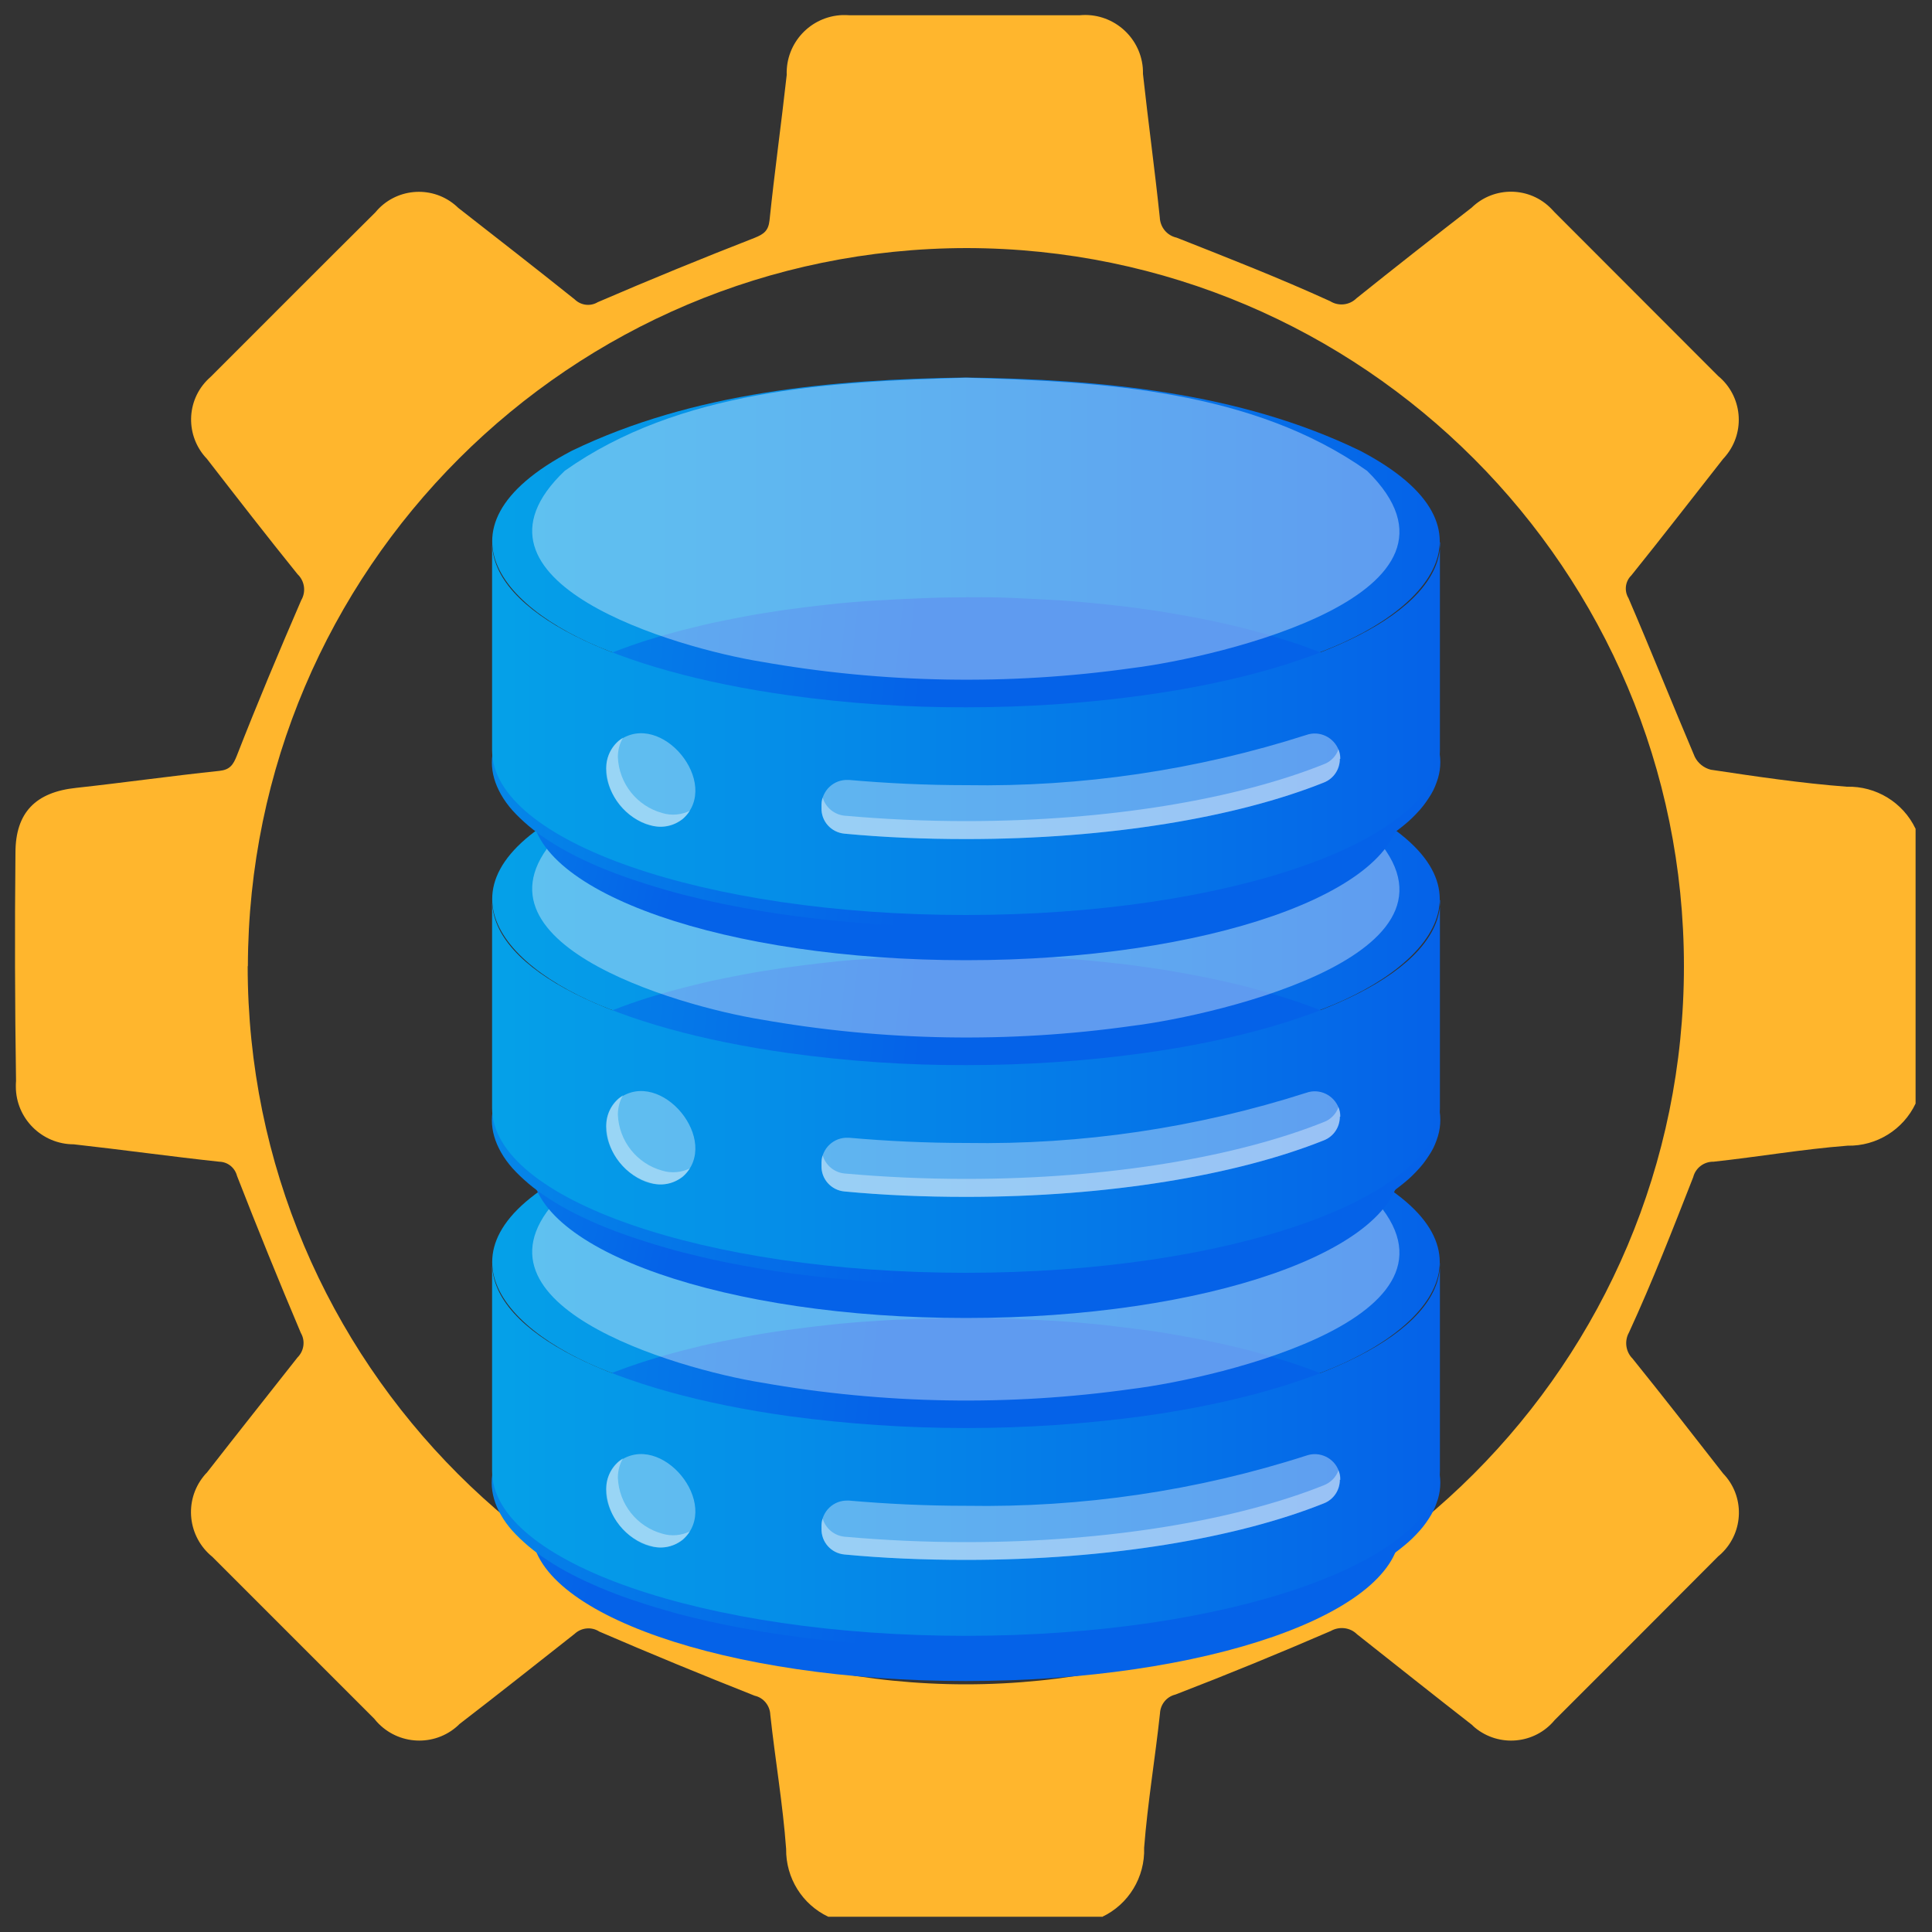 <?xml version="1.0" encoding="UTF-8"?>
<svg id="Layer_1" data-name="Layer 1" xmlns="http://www.w3.org/2000/svg" xmlns:xlink="http://www.w3.org/1999/xlink" viewBox="0 0 100 100">
  <rect x="0" y="0" width="100" height="100" fill="#333333" stroke="none"/>
  <defs>
    <style>
      .cls-1 {
        fill: url(#linear-gradient);
      }

      .cls-2 {
        fill: #ffb62d;
      }

      .cls-3 {
        fill: #fff;
        isolation: isolate;
        opacity: .36;
      }

      .cls-4 {
        fill: url(#linear-gradient-8);
      }

      .cls-5 {
        fill: url(#linear-gradient-9);
      }

      .cls-6 {
        fill: url(#linear-gradient-3);
      }

      .cls-7 {
        fill: url(#linear-gradient-4);
      }

      .cls-8 {
        fill: url(#linear-gradient-2);
      }

      .cls-9 {
        fill: url(#linear-gradient-6);
      }

      .cls-10 {
        fill: url(#linear-gradient-7);
      }

      .cls-11 {
        fill: url(#linear-gradient-5);
      }

      .cls-12 {
        fill: url(#linear-gradient-12);
      }

      .cls-13 {
        fill: url(#linear-gradient-10);
      }

      .cls-14 {
        fill: url(#linear-gradient-11);
      }
    </style>
    <linearGradient id="linear-gradient" x1="8.57" y1="6346.93" x2="32.27" y2="6341.19" gradientTransform="translate(0 6416.46) scale(1 -1)" gradientUnits="userSpaceOnUse">
      <stop offset="0" stop-color="#05a1e8"/>
      <stop offset="1" stop-color="#0562e8"/>
    </linearGradient>
    <linearGradient id="linear-gradient-2" x1="25.48" y1="6351.08" x2="74.52" y2="6351.08" xlink:href="#linear-gradient"/>
    <linearGradient id="linear-gradient-3" x1="9.17" y1="6343.94" x2="45.47" y2="6340.19" xlink:href="#linear-gradient"/>
    <linearGradient id="linear-gradient-4" x1="25.46" y1="6341.44" x2="74.53" y2="6341.44" xlink:href="#linear-gradient"/>
    <linearGradient id="linear-gradient-5" x1="12.88" y1="6364.68" x2="36.57" y2="6358.95" xlink:href="#linear-gradient"/>
    <linearGradient id="linear-gradient-6" x1="25.48" y1="6369.88" x2="74.52" y2="6369.88" xlink:href="#linear-gradient"/>
    <linearGradient id="linear-gradient-7" x1="11.08" y1="6362.51" x2="47.38" y2="6358.77" xlink:href="#linear-gradient"/>
    <linearGradient id="linear-gradient-8" x1="25.46" y1="6360.23" x2="74.53" y2="6360.23" xlink:href="#linear-gradient"/>
    <linearGradient id="linear-gradient-9" x1="12.88" y1="6383.2" x2="36.57" y2="6377.46" xlink:href="#linear-gradient"/>
    <linearGradient id="linear-gradient-10" x1="25.48" y1="6388.4" x2="74.52" y2="6388.4" xlink:href="#linear-gradient"/>
    <linearGradient id="linear-gradient-11" x1="11.08" y1="6381.03" x2="47.38" y2="6377.29" xlink:href="#linear-gradient"/>
    <linearGradient id="linear-gradient-12" x1="25.46" y1="6378.75" x2="74.53" y2="6378.75" xlink:href="#linear-gradient"/>
  </defs>
  <path class="cls-2" d="M57.09,99.21h-14.22c-1.35-.64-2.2-2.01-2.18-3.51-.17-2.32-.57-4.64-.82-6.95-.02-.47-.35-.88-.81-.98-2.7-1.07-5.38-2.17-8.04-3.32-.4-.26-.93-.21-1.28,.12-1.97,1.55-3.96,3.13-5.95,4.66-1.15,1.15-3.02,1.15-4.18,0-.09-.09-.17-.18-.24-.27-2.79-2.79-5.58-5.58-8.38-8.38-1.27-1.03-1.48-2.89-.45-4.17,.05-.07,.11-.13,.17-.19,1.55-1.99,3.14-3.99,4.69-5.96,.34-.34,.41-.86,.17-1.27-1.14-2.69-2.24-5.4-3.3-8.12-.11-.43-.48-.73-.92-.74-2.51-.27-5.01-.62-7.53-.9-1.65,0-3-1.34-3-2.99,0-.1,0-.19,.01-.29-.06-3.96-.07-7.9-.03-11.81,0-2.09,1.05-3.14,3.14-3.36,2.47-.27,4.94-.62,7.42-.88,.54-.06,.71-.31,.9-.79,1.05-2.69,2.18-5.38,3.33-8.04,.26-.44,.18-1-.19-1.35-1.59-1.97-3.14-3.97-4.69-5.97-1.12-1.17-1.09-3.02,.08-4.14,.05-.05,.1-.09,.15-.14,2.83-2.83,5.65-5.66,8.49-8.48,1.02-1.24,2.86-1.42,4.1-.4,.06,.05,.13,.11,.19,.17,2.01,1.57,4.03,3.14,6.03,4.74,.32,.31,.81,.37,1.19,.14,2.69-1.16,5.4-2.27,8.12-3.33,.47-.19,.71-.36,.77-.9,.26-2.51,.61-5.01,.89-7.53-.06-1.65,1.23-3.04,2.89-3.1,.13,0,.25,0,.38,.01h11.89c1.65-.16,3.12,1.06,3.27,2.71,.01,.11,.01,.22,.01,.33,.27,2.47,.61,4.94,.87,7.42,.02,.51,.37,.94,.87,1.05,2.66,1.05,5.32,2.09,7.95,3.29,.43,.27,1,.21,1.36-.15,1.97-1.58,3.96-3.14,5.96-4.69,1.16-1.13,3.02-1.1,4.14,.07,.05,.05,.09,.1,.14,.15l8.48,8.49c1.25,1.03,1.43,2.88,.4,4.13-.04,.05-.09,.11-.14,.16-1.58,2.01-3.14,4.03-4.75,6.03-.32,.31-.38,.8-.15,1.18,1.17,2.72,2.27,5.48,3.43,8.21,.16,.33,.47,.58,.83,.67,2.33,.35,4.68,.7,7.04,.88,1.51-.04,2.91,.81,3.56,2.18v14.22c-.64,1.35-2.02,2.21-3.52,2.18-2.32,.18-4.63,.58-6.94,.83-.49-.01-.93,.32-1.05,.8-1.06,2.7-2.1,5.38-3.32,8.03-.25,.44-.18,1,.18,1.36,1.58,1.96,3.14,3.96,4.69,5.95,1.12,1.16,1.08,3.01-.08,4.13-.05,.05-.11,.1-.17,.15-2.82,2.83-5.64,5.66-8.47,8.48-1.03,1.25-2.88,1.42-4.13,.39-.05-.04-.1-.09-.15-.14-1.99-1.55-3.99-3.14-5.95-4.69-.36-.36-.92-.42-1.36-.17-2.66,1.15-5.34,2.25-8.04,3.29-.46,.11-.78,.51-.8,.98-.25,2.32-.64,4.63-.82,6.95,.05,1.52-.8,2.93-2.18,3.58ZM12.82,50.01c0,20.53,16.64,37.17,37.17,37.17,20.53,0,37.17-16.64,37.17-37.17,0-20.51-16.61-37.14-37.12-37.17-20.52,.02-37.16,16.64-37.21,37.17Z"/>
  <g>
    <path class="cls-1" d="M72.47,75.85v3.34c0,4.32-10.06,7.82-22.47,7.82s-22.48-3.5-22.48-7.82v-3.34c0,3.28,5.82,6.07,14.08,7.25,5.57,.74,11.22,.74,16.8,0,8.26-1.17,14.08-3.99,14.08-7.25h0Z"/>
    <path class="cls-8" d="M50,56.85c6.91,.09,14.13,.75,20.4,3.79,7.83,4.1,3.19,8.76-3.05,10.77-5.54,1.88-11.51,2.46-17.35,2.5-5.85-.03-11.81-.63-17.35-2.5-6.2-2-10.91-6.66-3.05-10.77,6.27-3.03,13.5-3.7,20.4-3.79Z"/>
    <path class="cls-6" d="M50,68.22c.81,0,1.6,0,2.41,.04s1.59,.07,2.38,.12,1.56,.12,2.33,.2c.77,.09,1.53,.18,2.27,.28s1.47,.23,2.18,.36,1.39,.27,2.07,.43c.66,.15,1.31,.32,1.93,.5s1.21,.36,1.78,.56,1.11,.41,1.62,.62c.51,.22,.99,.44,1.43,.67,.45,.23,.86,.47,1.24,.72,.36,.23,.7,.48,1.03,.76,.29,.25,.56,.5,.82,.79,.22,.25,.42,.52,.59,.82,.15,.26,.27,.54,.35,.82,.16,.55,.16,1.13,0,1.67-.09,.28-.2,.57-.35,.82-.17,.29-.36,.56-.59,.82-.25,.28-.52,.55-.82,.79-.33,.27-.67,.52-1.03,.76-.38,.25-.8,.48-1.24,.72-.45,.23-.92,.46-1.43,.67-.51,.22-1.05,.43-1.62,.62s-1.17,.39-1.78,.56c-.63,.18-1.27,.34-1.93,.5-.66,.15-1.36,.29-2.07,.43s-1.44,.26-2.18,.36-1.5,.2-2.27,.28c-.77,.09-1.55,.15-2.33,.2s-1.58,.09-2.38,.12c-.81,.03-1.6,.04-2.41,.04s-1.6,0-2.41-.04-1.59-.07-2.38-.12-1.56-.12-2.34-.2c-.77-.08-1.53-.17-2.27-.28-.74-.1-1.47-.23-2.18-.36s-1.39-.27-2.07-.43c-.67-.15-1.32-.32-1.93-.5-.63-.18-1.22-.37-1.78-.56s-1.1-.4-1.62-.62c-.51-.22-.99-.44-1.43-.67s-.86-.47-1.23-.72c-.36-.23-.7-.48-1.03-.76-.29-.25-.56-.5-.82-.79-.22-.25-.42-.52-.59-.82-.15-.26-.27-.54-.35-.82-.16-.55-.16-1.13,0-1.67,.09-.28,.2-.57,.35-.82,.17-.29,.36-.56,.59-.82,.25-.28,.52-.55,.82-.79,.33-.27,.67-.52,1.03-.76,.38-.25,.79-.48,1.23-.72s.92-.46,1.43-.67c.51-.22,1.05-.42,1.62-.62s1.17-.39,1.78-.56c.63-.18,1.27-.34,1.93-.5s1.36-.29,2.07-.43,1.44-.26,2.18-.36,1.5-.2,2.27-.28c.77-.09,1.55-.15,2.34-.2,.79-.06,1.58-.09,2.38-.12,.81-.03,1.6-.04,2.41-.04Z"/>
    <path class="cls-3" d="M50,56.86c7.04,.2,14.86,.63,20.76,4.82,6.5,6.38-7.71,9.66-12.16,10.21-6.38,.9-12.86,.79-19.2-.33-4.32-.7-16.23-4.11-10.17-9.88,5.91-4.19,13.73-4.62,20.77-4.82Z"/>
    <path class="cls-7" d="M74.53,65.38v10.76c0,4.71-10.99,8.53-24.53,8.53s-24.53-3.81-24.53-8.53v-10.76c0,3.62,6.32,6.66,15.37,7.92,6.09,.82,12.25,.82,18.33,0,9.04-1.26,15.37-4.29,15.37-7.92Z"/>
    <path class="cls-3" d="M69.35,76.59c0,.54-.32,1.02-.82,1.22-4.49,1.8-11.13,2.93-18.53,2.93-2.18,0-4.29-.09-6.29-.28-.69-.07-1.21-.65-1.19-1.35v-.17c.03-.73,.64-1.3,1.37-1.27h.06c1.93,.17,3.96,.27,6.07,.27,5.97,.1,11.92-.77,17.6-2.6,.68-.24,1.44,.12,1.68,.81,.05,.13,.08,.28,.08,.43h0v.02Z"/>
    <path class="cls-3" d="M69.35,76.59c0,.54-.32,1.02-.82,1.22-4.49,1.8-11.13,2.93-18.53,2.93-2.18,0-4.29-.09-6.29-.28-.69-.06-1.21-.64-1.19-1.34v-.17c0-.12,.02-.24,.06-.35,.15,.51,.6,.89,1.14,.94,2.02,.18,4.11,.28,6.29,.28,7.4,0,14.04-1.15,18.53-2.95,.34-.14,.62-.42,.74-.77,.06,.15,.09,.32,.08,.48h0Z"/>
    <path class="cls-3" d="M32.02,75.66c2.19-1.64,5.35,2.2,3.32,4.04-2.19,1.64-5.35-2.2-3.32-4.04Z"/>
    <path class="cls-3" d="M35.71,79.26c-.43,.68-1.25,1-2.02,.76-1.33-.36-2.27-1.55-2.3-2.92-.03-.65,.29-1.28,.86-1.62-.18,.3-.27,.65-.27,1.01,.06,1.37,.99,2.53,2.29,2.89,.48,.15,1,.1,1.45-.12h-.02Z"/>
    <path class="cls-11" d="M72.47,57.06v3.34c0,4.32-10.06,7.82-22.47,7.82s-22.48-3.5-22.48-7.82v-3.34c0,3.28,5.82,6.07,14.08,7.25,2.79,.37,5.59,.56,8.4,.56s5.61-.18,8.4-.56c8.26-1.17,14.08-3.98,14.08-7.25h0Z"/>
    <path class="cls-9" d="M50,38.06c6.91,.09,14.13,.75,20.4,3.79,7.83,4.1,3.19,8.76-3.05,10.77-5.54,1.88-11.51,2.46-17.35,2.49-5.85-.03-11.81-.63-17.35-2.49-6.2-2-10.91-6.66-3.05-10.77,6.27-3.03,13.5-3.7,20.4-3.79Z"/>
    <path class="cls-10" d="M50,49.43c.81,0,1.6,0,2.41,.04,.81,.03,1.59,.07,2.38,.12s1.56,.12,2.33,.2,1.53,.17,2.27,.28c.74,.1,1.47,.23,2.18,.36s1.39,.27,2.07,.43c.66,.15,1.31,.32,1.93,.5s1.21,.36,1.78,.56,1.11,.41,1.62,.63,.99,.44,1.43,.67c.45,.23,.86,.47,1.24,.72,.36,.23,.7,.48,1.03,.76,.29,.24,.56,.5,.82,.79,.22,.25,.42,.52,.59,.82,.15,.27,.27,.54,.35,.82,.16,.55,.16,1.13,0,1.67-.09,.29-.2,.57-.35,.82-.17,.28-.36,.56-.59,.82-.25,.28-.52,.55-.82,.79-.33,.27-.67,.52-1.03,.76-.38,.25-.8,.48-1.24,.72-.45,.23-.92,.46-1.43,.67-.51,.22-1.05,.43-1.62,.63-.57,.2-1.17,.39-1.78,.56-.63,.18-1.27,.34-1.93,.5-.66,.15-1.36,.29-2.07,.43s-1.44,.25-2.18,.36c-.74,.1-1.5,.2-2.27,.28-.77,.08-1.55,.15-2.33,.2s-1.58,.09-2.38,.12c-.81,.03-1.6,.04-2.41,.04s-1.6-.02-2.41-.04-1.59-.07-2.38-.12-1.56-.12-2.34-.2c-.77-.09-1.53-.17-2.27-.28-.74-.1-1.47-.23-2.18-.36s-1.39-.27-2.07-.43-1.32-.32-1.93-.5c-.63-.18-1.22-.37-1.78-.56s-1.1-.4-1.61-.61c-.51-.22-.99-.44-1.43-.67s-.86-.47-1.23-.72c-.36-.23-.7-.48-1.03-.76-.29-.25-.56-.5-.82-.79-.22-.25-.42-.52-.59-.82-.15-.27-.27-.54-.35-.82-.16-.55-.16-1.13,0-1.67,.09-.29,.2-.57,.35-.82,.17-.29,.36-.56,.59-.82,.25-.28,.52-.55,.82-.79,.33-.27,.67-.52,1.03-.76,.38-.25,.79-.48,1.23-.72,.45-.23,.92-.46,1.43-.67,.51-.22,1.05-.43,1.62-.63,.57-.2,1.17-.39,1.78-.56,.63-.18,1.27-.34,1.93-.5s1.36-.29,2.07-.43,1.44-.25,2.18-.36c.74-.1,1.5-.2,2.27-.28,.77-.09,1.55-.15,2.34-.2s1.58-.09,2.38-.12c.8-.04,1.6-.05,2.41-.05h0Z"/>
    <path class="cls-3" d="M50,38.07c7.04,.2,14.86,.64,20.76,4.82,6.5,6.37-7.71,9.66-12.16,10.21-6.38,.9-12.86,.79-19.2-.33-4.32-.7-16.23-4.11-10.17-9.88,5.91-4.19,13.73-4.62,20.77-4.82Z"/>
    <path class="cls-4" d="M74.53,46.59v10.76c0,4.71-10.99,8.53-24.53,8.53s-24.53-3.81-24.53-8.53v-10.76c0,3.62,6.32,6.66,15.37,7.92,3.03,.42,6.11,.63,9.17,.62,3.06,0,6.13-.2,9.17-.62,9.04-1.25,15.37-4.29,15.37-7.92Z"/>
    <path class="cls-3" d="M69.35,57.8c0,.54-.32,1.02-.82,1.22-4.49,1.8-11.13,2.93-18.53,2.93-2.18,0-4.29-.09-6.29-.28-.69-.07-1.21-.64-1.19-1.34v-.17c.03-.73,.64-1.3,1.37-1.27h.06c1.93,.17,3.96,.27,6.07,.27,5.97,.1,11.92-.78,17.6-2.6,.68-.24,1.43,.12,1.68,.81,.05,.14,.08,.28,.08,.43h0Z"/>
    <path class="cls-3" d="M69.35,57.8c0,.54-.32,1.02-.82,1.22-4.49,1.8-11.13,2.93-18.53,2.93-2.18,0-4.29-.09-6.29-.28-.69-.06-1.22-.65-1.19-1.35v-.17c0-.12,.02-.24,.06-.35,.15,.51,.6,.89,1.14,.94,2.02,.18,4.11,.28,6.29,.28,7.4,0,14.04-1.15,18.53-2.95,.34-.13,.62-.42,.74-.77,.06,.15,.09,.32,.08,.48h0Z"/>
    <path class="cls-3" d="M32.02,56.87c2.19-1.64,5.35,2.2,3.32,4.04-2.19,1.64-5.35-2.2-3.32-4.04Z"/>
    <path class="cls-3" d="M35.71,60.47c-.43,.68-1.25,.99-2.02,.76-1.33-.36-2.27-1.55-2.3-2.92-.03-.65,.29-1.28,.86-1.62-.18,.3-.27,.65-.27,1.01,.06,1.37,.99,2.53,2.29,2.89,.48,.15,1,.1,1.45-.12h-.02Z"/>
    <path class="cls-5" d="M72.47,38.54v3.34c0,4.32-10.06,7.82-22.47,7.82s-22.48-3.5-22.48-7.82v-3.34c0,3.28,5.82,6.07,14.08,7.25,2.79,.37,5.59,.56,8.4,.56s5.61-.18,8.4-.56c8.26-1.17,14.08-3.98,14.08-7.25h0Z"/>
    <path class="cls-13" d="M50,19.54c6.91,.09,14.13,.75,20.4,3.79,7.83,4.1,3.19,8.76-3.05,10.77-5.54,1.88-11.51,2.46-17.35,2.49-5.85-.03-11.81-.63-17.35-2.49-6.2-2-10.91-6.66-3.05-10.77,6.27-3.03,13.5-3.7,20.4-3.79Z"/>
    <path class="cls-14" d="M50,30.91c.81,0,1.6,0,2.41,.04s1.59,.07,2.38,.12,1.56,.12,2.33,.2,1.53,.17,2.27,.28c.74,.1,1.47,.23,2.18,.36s1.39,.27,2.07,.43c.66,.15,1.31,.32,1.93,.5s1.21,.36,1.78,.56,1.11,.41,1.62,.63,.99,.44,1.43,.67c.45,.23,.86,.47,1.24,.72,.36,.23,.7,.48,1.03,.76,.29,.24,.56,.5,.82,.79,.22,.25,.42,.52,.59,.82,.15,.27,.27,.54,.35,.82,.16,.55,.16,1.13,0,1.67-.09,.29-.2,.57-.35,.82-.17,.28-.36,.56-.59,.82-.25,.28-.52,.55-.82,.79-.33,.27-.67,.52-1.03,.76-.38,.25-.8,.48-1.24,.72-.45,.23-.92,.46-1.43,.67s-1.05,.43-1.62,.63-1.17,.39-1.78,.56c-.63,.18-1.27,.34-1.93,.5-.66,.15-1.36,.29-2.07,.43s-1.44,.25-2.18,.36c-.74,.1-1.5,.2-2.27,.28-.77,.08-1.55,.15-2.33,.2s-1.58,.09-2.38,.12c-.81,.03-1.6,.04-2.41,.04s-1.6-.02-2.41-.04-1.59-.07-2.38-.12-1.56-.12-2.34-.2c-.77-.09-1.53-.17-2.27-.28-.74-.1-1.47-.23-2.18-.36s-1.39-.27-2.07-.43-1.32-.32-1.93-.5c-.63-.18-1.22-.37-1.78-.56s-1.1-.4-1.61-.61c-.51-.22-.99-.44-1.43-.67s-.86-.47-1.23-.72c-.36-.23-.7-.48-1.03-.76-.29-.25-.56-.5-.82-.79-.22-.25-.42-.52-.59-.82-.15-.27-.27-.54-.35-.82-.16-.55-.16-1.13,0-1.67,.09-.29,.2-.57,.35-.82,.17-.29,.36-.56,.59-.82,.25-.28,.52-.55,.82-.79,.33-.27,.67-.52,1.03-.76,.38-.25,.79-.48,1.23-.72,.45-.23,.92-.46,1.43-.67,.51-.22,1.05-.43,1.62-.63s1.17-.39,1.78-.56c.63-.18,1.27-.34,1.93-.5s1.36-.29,2.07-.43,1.44-.25,2.18-.36c.74-.1,1.5-.2,2.27-.28,.77-.09,1.55-.15,2.34-.2s1.58-.09,2.38-.12c.8-.04,1.6-.05,2.41-.05h0Z"/>
    <path class="cls-3" d="M50,19.55c7.04,.2,14.86,.64,20.76,4.82,6.5,6.37-7.71,9.66-12.16,10.21-6.38,.9-12.86,.79-19.2-.33-4.32-.7-16.23-4.11-10.17-9.88,5.91-4.19,13.73-4.62,20.77-4.82Z"/>
    <path class="cls-12" d="M74.53,28.07v10.76c0,4.71-10.99,8.53-24.53,8.53s-24.53-3.81-24.53-8.53v-10.76c0,3.62,6.32,6.66,15.37,7.92,3.03,.42,6.11,.63,9.17,.62,3.06,0,6.13-.2,9.17-.62,9.04-1.25,15.37-4.29,15.37-7.92Z"/>
    <path class="cls-3" d="M69.35,39.28c0,.54-.32,1.02-.82,1.22-4.49,1.8-11.13,2.93-18.53,2.93-2.18,0-4.29-.09-6.29-.28-.69-.07-1.21-.64-1.19-1.34v-.17c.03-.73,.64-1.3,1.37-1.27h.06c1.93,.17,3.96,.27,6.07,.27,5.97,.1,11.92-.78,17.6-2.6,.68-.24,1.43,.12,1.68,.81,.05,.14,.08,.28,.08,.43h0Z"/>
    <path class="cls-3" d="M69.35,39.28c0,.54-.32,1.02-.82,1.22-4.49,1.8-11.13,2.93-18.53,2.93-2.18,0-4.29-.09-6.29-.28-.69-.06-1.22-.65-1.19-1.35v-.17c0-.12,.02-.24,.06-.35,.15,.51,.6,.89,1.14,.94,2.02,.18,4.11,.28,6.29,.28,7.4,0,14.04-1.15,18.53-2.95,.34-.13,.62-.42,.74-.77,.06,.15,.09,.32,.08,.48h0Z"/>
    <path class="cls-3" d="M32.02,38.35c2.19-1.64,5.35,2.2,3.32,4.04-2.19,1.64-5.35-2.2-3.32-4.04Z"/>
    <path class="cls-3" d="M35.71,41.96c-.43,.68-1.25,.99-2.02,.76-1.33-.36-2.27-1.55-2.3-2.92-.03-.65,.29-1.28,.86-1.62-.18,.3-.27,.65-.27,1.01,.06,1.37,.99,2.53,2.29,2.89,.48,.15,1,.1,1.45-.12h-.02Z"/>
  </g>
</svg>